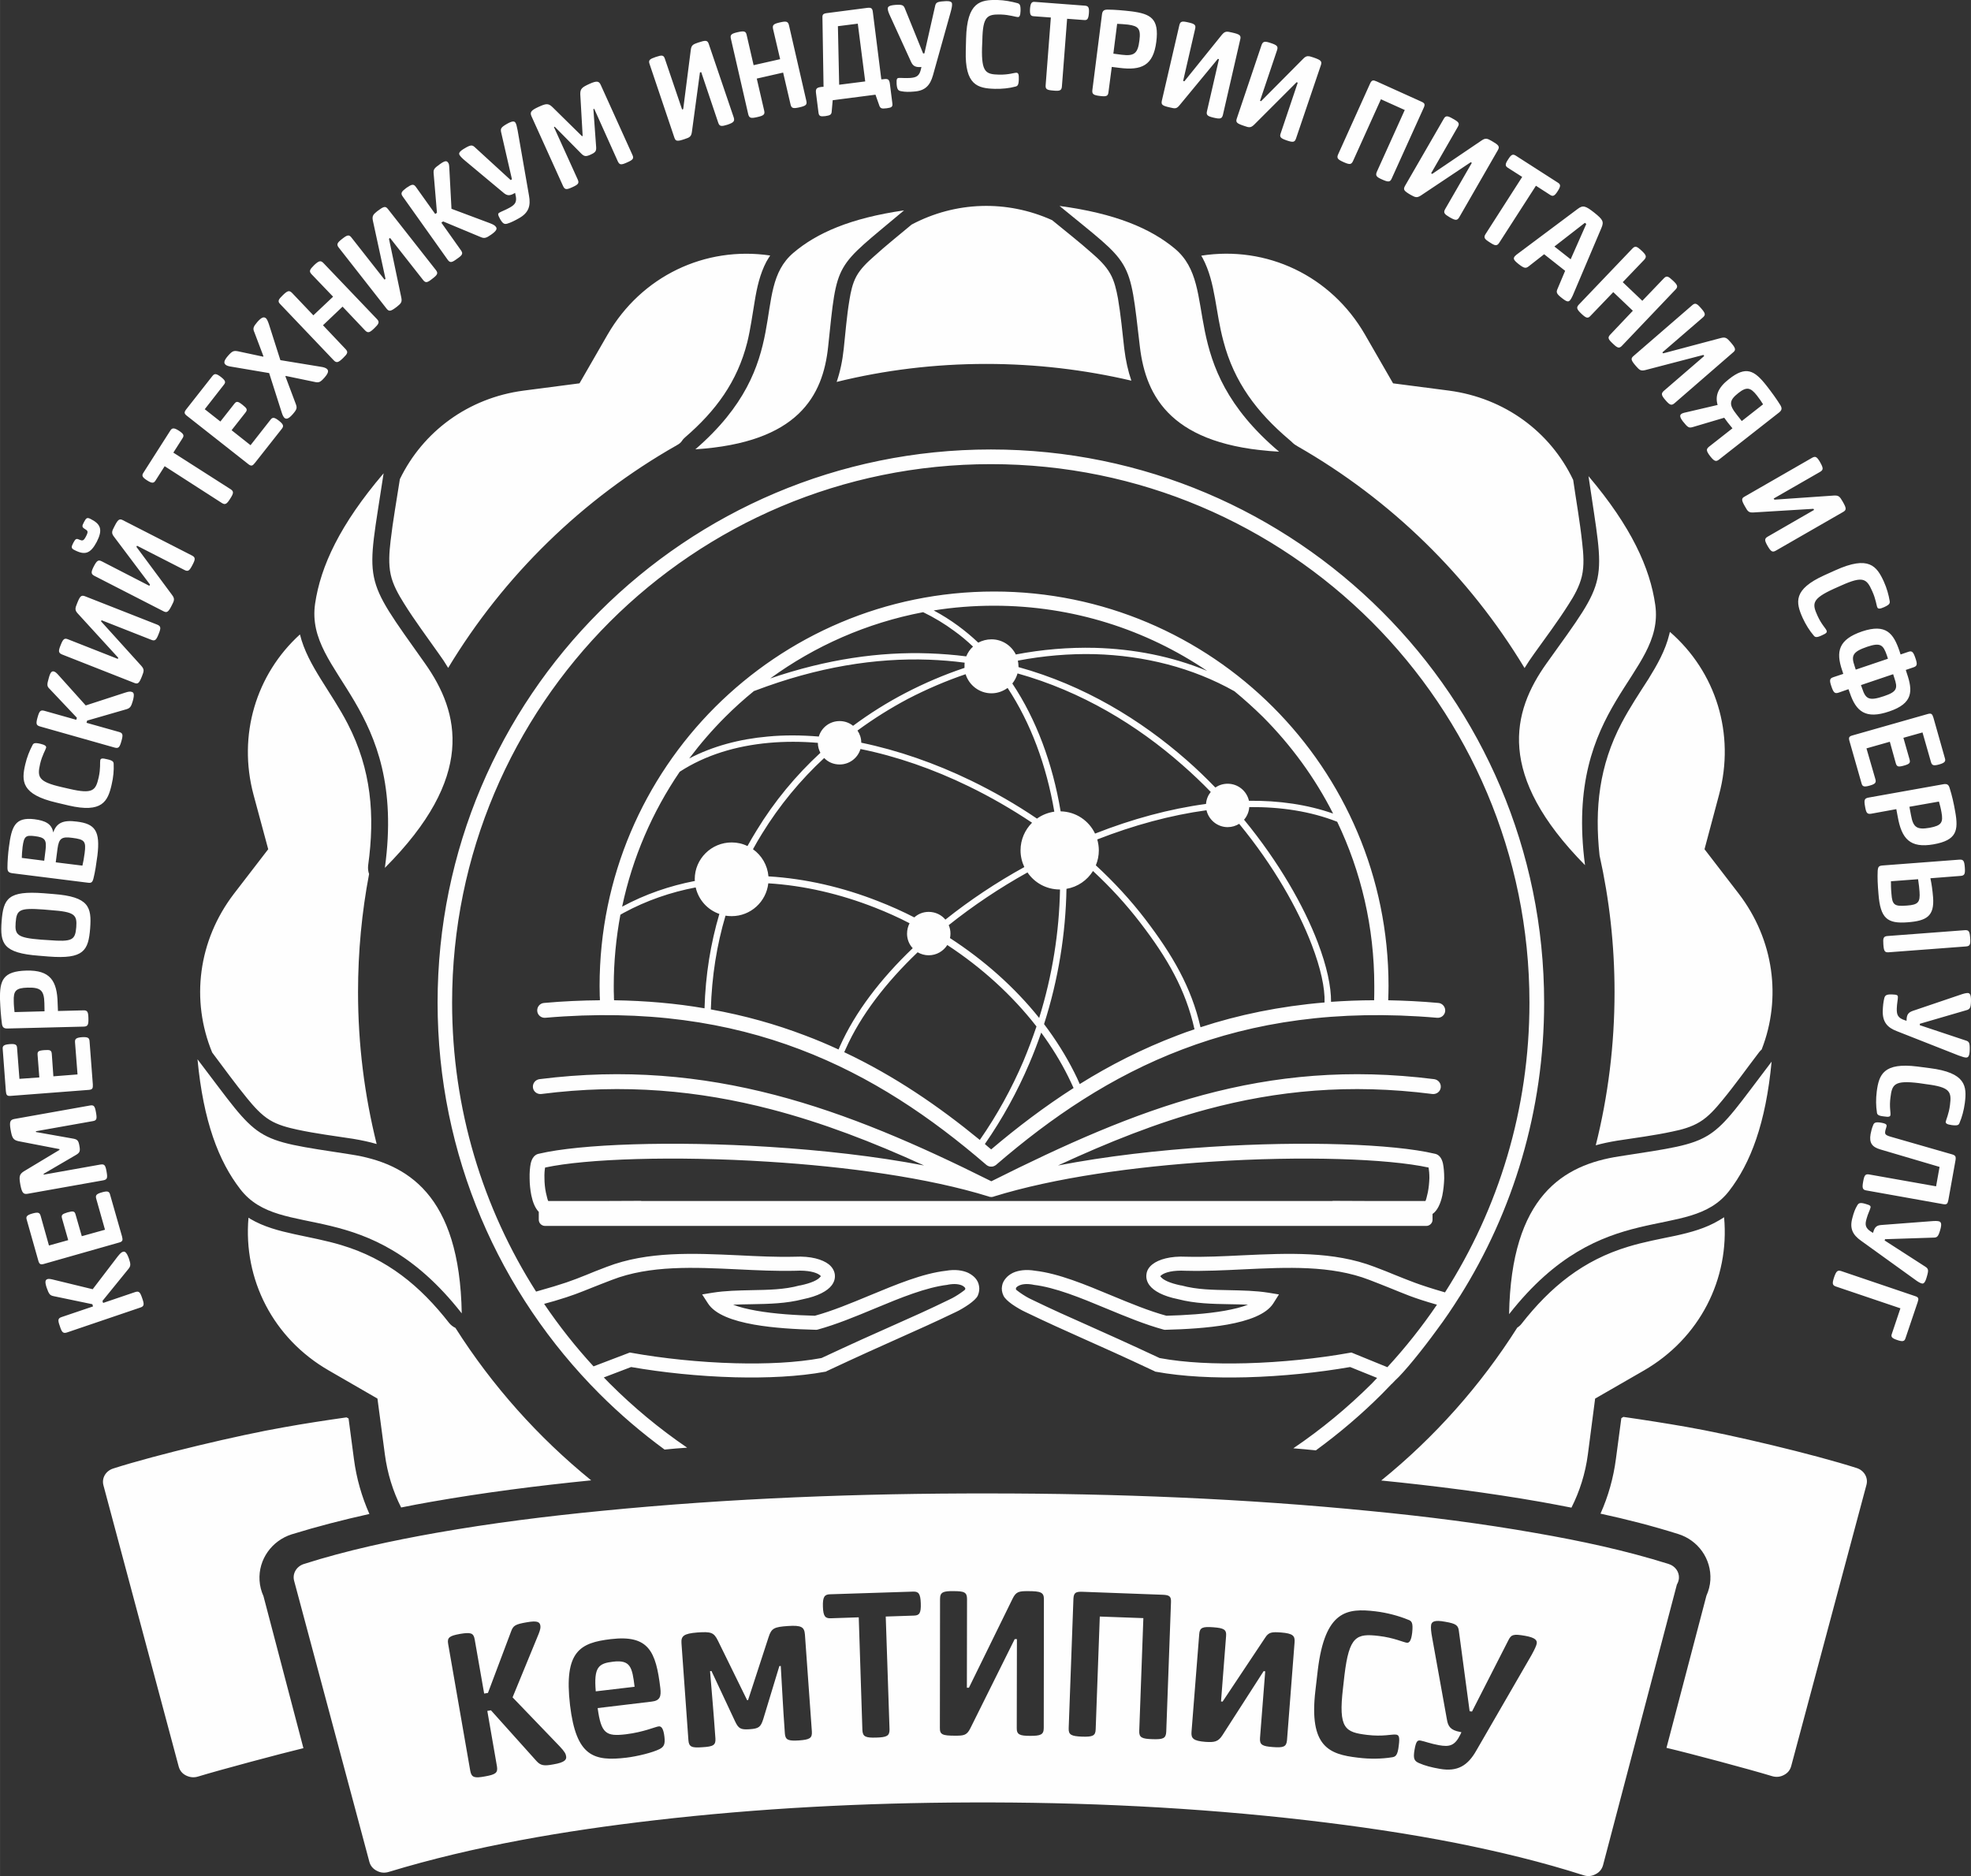 <?xml version="1.0" encoding="UTF-8"?>
<!DOCTYPE svg PUBLIC "-//W3C//DTD SVG 1.1//EN" "http://www.w3.org/Graphics/SVG/1.1/DTD/svg11.dtd">
<!-- Creator: CorelDRAW -->
<svg xmlns="http://www.w3.org/2000/svg" xml:space="preserve" width="250px" height="238px" version="1.1" style="shape-rendering:geometricPrecision; text-rendering:geometricPrecision; image-rendering:optimizeQuality; fill-rule:evenodd; clip-rule:evenodd"
viewBox="0 0 124.86 118.87"
 xmlns:xlink="http://www.w3.org/1999/xlink"
 xmlns:xodm="http://www.corel.com/coreldraw/odm/2003">
 <rect x="0" y="0" width="124.86" height="118.87" fill="#333333" stroke="none"/>
 <defs>
  <style type="text/css">
   <![CDATA[
    .fil0 {fill:#FEFEFE}
    .fil1 {fill:#FEFEFE;fill-rule:nonzero}
   ]]>
  </style>
 </defs>
 <g id="Слой_x0020_1">
  <path class="fil0" d="M112.23 67.27c-4.06,5.33 -3.28,5.01 -9.65,6 -3.54,0.54 -6.85,2.51 -6.98,10 5.95,-7.59 11.36,-4.47 13.94,-7.81 1.36,-1.76 2.32,-4.28 2.69,-8.19zm-11.6 -37.1c1.03,7.08 1.37,6.24 -2.64,11.84 -2.23,3.11 -3.21,7.1 2.42,12.81 -1.35,-10.22 5.08,-12.02 4.45,-16.49 -0.33,-2.34 -1.52,-4.96 -4.23,-8.16zm-33.51 -17.12c4.68,3.85 4.41,3.13 5.09,8.92 0.38,3.22 2.04,6.28 8.82,6.65 -6.67,-5.64 -3.67,-10.42 -6.61,-12.87 -1.54,-1.28 -3.78,-2.23 -7.3,-2.7zm-9.85 0.28c-4.46,3.76 -4.22,3.06 -4.81,8.65 -0.33,3.1 -1.89,6.07 -8.41,6.49 6.35,-5.49 3.41,-10.07 6.21,-12.45 1.48,-1.26 3.62,-2.2 7.01,-2.69zm-32.97 16.66c-1.08,7.18 -1.43,6.33 2.61,12.03 2.24,3.16 3.21,7.22 -2.53,12.97 1.42,-10.35 -5.08,-12.21 -4.42,-16.74 0.35,-2.38 1.58,-5.02 4.34,-8.26zm-11.79 37.13c4.09,5.36 3.3,5.04 9.71,6.03 3.56,0.55 6.9,2.52 7.03,10.07 -5.99,-7.64 -11.44,-4.5 -14.03,-7.87 -1.37,-1.77 -2.34,-4.3 -2.71,-8.23z"/>
  <path class="fil1" d="M9.01 82.27c-0.13,-0.39 -0.2,-0.48 -0.45,-0.4l-2.03 0.69 -0.04 -0.13 1.64 -2.02c0.15,-0.18 0.16,-0.3 0.04,-0.65 -0.16,-0.45 -0.28,-0.48 -0.39,-0.44 -0.09,0.03 -0.16,0.09 -0.33,0.3l-1.58 2.07 -2.55 -0.62c-0.17,-0.04 -0.25,-0.04 -0.32,-0.02 -0.13,0.05 -0.17,0.16 -0.05,0.53 0.15,0.43 0.21,0.5 0.45,0.55l2.45 0.51 0.04 0.14 -1.98 0.67c-0.25,0.08 -0.26,0.2 -0.12,0.58 0.12,0.38 0.2,0.48 0.45,0.4l4.65 -1.58c0.25,-0.08 0.25,-0.21 0.12,-0.58zm53.76 -53.79c9.68,0 18.44,3.93 24.78,10.27 6.34,6.34 10.27,15.1 10.27,24.78 0,6.84 -1.96,13.23 -5.35,18.62l0 0 -0.01 0.01c-0.45,0.72 -0.93,1.43 -1.44,2.11 -0.9,1.24 -2.07,2.69 -2.65,3.21l-0.2 0.21 -0.01 0c-0.2,0.21 -0.4,0.42 -0.61,0.63 -1.3,1.3 -2.7,2.49 -4.19,3.58 -0.47,-0.05 -0.95,-0.09 -1.43,-0.13 1.79,-1.21 3.45,-2.59 4.97,-4.1 0.12,-0.12 0.23,-0.24 0.34,-0.36l-1.71 -0.69c-1.95,0.34 -4.29,0.59 -6.59,0.65 -2.02,0.05 -4.01,-0.04 -5.7,-0.35l-0.06 -0.01 -0.05 -0.03c-2.04,-0.96 -3.39,-1.56 -4.6,-2.1 -1.16,-0.52 -2.19,-0.98 -3.58,-1.65 -0.22,-0.1 -0.57,-0.3 -0.84,-0.49 -0.25,-0.18 -0.46,-0.37 -0.54,-0.54 -0.1,-0.21 -0.13,-0.42 -0.09,-0.62 0.03,-0.19 0.12,-0.35 0.25,-0.5 0.11,-0.13 0.26,-0.24 0.44,-0.33 0.35,-0.16 0.83,-0.23 1.41,-0.13 1.48,0.17 3.16,0.87 4.84,1.57 1.18,0.49 2.37,0.98 3.47,1.28 1.15,-0.03 2.53,-0.11 3.71,-0.32 0.55,-0.1 1.06,-0.22 1.46,-0.38 -0.39,-0.02 -0.79,-0.02 -1.18,-0.03 -1.09,-0.02 -2.18,-0.04 -3.25,-0.32 -0.95,-0.19 -1.54,-0.52 -1.81,-0.88 -0.17,-0.23 -0.23,-0.47 -0.19,-0.72 0.03,-0.23 0.16,-0.44 0.38,-0.61 0.39,-0.31 1.13,-0.53 2.14,-0.48 1.15,0.03 2.36,-0.03 3.58,-0.09 2.85,-0.13 5.73,-0.27 8.34,0.73 0.61,0.23 0.98,0.38 1.29,0.51 0.94,0.37 1.42,0.6 3.18,1.11 3.39,-5.3 5.35,-11.6 5.35,-18.36 0,-9.42 -3.82,-17.95 -9.99,-24.13 -6.18,-6.17 -14.71,-9.99 -24.13,-9.99 -9.43,0 -17.96,3.82 -24.14,9.99 -6.17,6.18 -9.99,14.71 -9.99,24.13 0,6.74 1.95,13.02 5.32,18.31 1.81,-0.51 2.24,-0.68 3.19,-1.06 0.31,-0.13 0.68,-0.28 1.29,-0.51 2.6,-1 5.49,-0.86 8.34,-0.73 1.21,0.06 2.42,0.12 3.58,0.09 1,-0.05 1.74,0.17 2.14,0.48 0.21,0.17 0.34,0.38 0.38,0.61 0.04,0.25 -0.02,0.49 -0.19,0.72 -0.27,0.36 -0.87,0.69 -1.81,0.88 -1.07,0.28 -2.16,0.3 -3.25,0.32 -0.4,0.01 -0.8,0.01 -1.19,0.03 0.41,0.16 0.91,0.28 1.47,0.38 1.18,0.21 2.55,0.29 3.71,0.32 1.1,-0.3 2.28,-0.79 3.46,-1.28 1.69,-0.7 3.36,-1.4 4.85,-1.57 0.57,-0.1 1.05,-0.03 1.4,0.13 0.18,0.09 0.33,0.2 0.45,0.33 0.13,0.15 0.21,0.31 0.24,0.5 0.04,0.2 0.01,0.41 -0.08,0.62 -0.08,0.17 -0.3,0.36 -0.55,0.54 -0.27,0.19 -0.61,0.39 -0.83,0.49 -1.39,0.67 -2.43,1.13 -3.59,1.65 -1.21,0.54 -2.55,1.14 -4.6,2.1l-0.05 0.03 -0.06 0.01c-1.68,0.31 -3.68,0.4 -5.7,0.35 -2.3,-0.06 -4.63,-0.31 -6.58,-0.65l-1.73 0.66c0.13,0.13 0.26,0.26 0.38,0.39 1.5,1.5 3.14,2.86 4.9,4.06 -0.47,0.03 -0.95,0.07 -1.43,0.12 -1.46,-1.07 -2.84,-2.25 -4.12,-3.53 -6.34,-6.35 -10.26,-15.11 -10.26,-24.79 0,-9.68 3.92,-18.44 10.26,-24.78 6.35,-6.34 15.11,-10.27 24.79,-10.27zm-28.24 45.5c-0.03,0.17 -0.05,0.4 -0.04,0.67 0,0.29 0.03,0.62 0.09,0.91 0.06,0.26 0.11,0.48 0.15,0.54l3.52 0 2.29 -0.01c0.04,0 0.07,0 0.1,0.01l43.75 0c0.03,-0.01 0.06,-0.01 0.1,-0.01l2.3 0.01 3.51 0c0.04,-0.06 0.09,-0.28 0.15,-0.54 0.06,-0.29 0.09,-0.62 0.1,-0.91 0,-0.27 -0.02,-0.5 -0.05,-0.67 -2.57,-0.56 -7.99,-0.75 -13.78,-0.37 -4.83,0.31 -9.91,1.01 -13.78,2.21l0 0 -0.01 0.01 -0.01 0 0 0 -0.01 0 0 0 -0.01 0 0 0 -0.01 0.01 0 0 -0.01 0 -0.03 0 0 0 -0.01 0 0 0 -0.01 0 0 0 -0.01 0 0 0 -0.01 0.01 0 0 -0.01 0 0 0 -0.02 0 0 0 -0.01 -0.01 0 0 -0.01 0 0 0 -0.01 0 0 0 -0.01 0 0 0 -0.03 0 0 0 -0.01 0 -0.01 -0.01 0 0 -0.01 0 0 0 -0.01 0 0 0 -0.01 0 0 -0.01 -0.01 0c-3.86,-1.2 -9.03,-1.9 -13.98,-2.21 -5.96,-0.38 -11.56,-0.19 -14.14,0.37zm28.27 0.87c4.65,-2.33 8.96,-4.27 13.42,-5.47 4.55,-1.22 9.25,-1.68 14.64,-1 0.26,0.04 0.44,0.27 0.41,0.53 -0.03,0.26 -0.27,0.44 -0.53,0.41 -5.25,-0.67 -9.84,-0.22 -14.28,0.97 -3.16,0.85 -6.24,2.08 -9.44,3.56 3.04,-0.59 6.4,-0.97 9.64,-1.18 5.99,-0.39 11.62,-0.18 14.21,0.43 0.28,0.04 0.46,0.27 0.54,0.62 0.05,0.24 0.08,0.58 0.08,0.94 -0.01,0.36 -0.05,0.74 -0.12,1.09 -0.11,0.51 -0.31,0.96 -0.62,1.17l0 0.37c0,0.21 -0.18,0.39 -0.4,0.39l-55.82 0c-0.22,0 -0.4,-0.18 -0.4,-0.39l0 -0.5c-0.23,-0.24 -0.38,-0.61 -0.47,-1.04 -0.07,-0.35 -0.11,-0.73 -0.11,-1.09 -0.01,-0.36 0.02,-0.7 0.07,-0.94 0.08,-0.35 0.26,-0.58 0.54,-0.62 2.59,-0.61 8.41,-0.82 14.57,-0.43 3.31,0.21 6.74,0.59 9.81,1.18 -3.24,-1.48 -6.43,-2.71 -9.69,-3.56 -4.58,-1.19 -9.31,-1.64 -14.56,-0.97 -0.26,0.03 -0.5,-0.15 -0.53,-0.41 -0.03,-0.26 0.15,-0.49 0.41,-0.53 5.38,-0.68 10.23,-0.22 14.92,1 4.6,1.2 9.05,3.14 13.71,5.47zm-19.14 -26.79c1.49,-0.78 3.18,-1.23 4.98,-1.39 1.04,-0.1 2.12,-0.09 3.23,0 0.17,-0.57 0.69,-0.98 1.32,-0.98 0.32,0 0.62,0.11 0.85,0.3 1.05,-0.78 2.15,-1.47 3.3,-2.07 1.21,-0.63 2.47,-1.17 3.76,-1.6 0,-0.03 0,-0.07 0,-0.1 0,-0.08 0,-0.16 0.01,-0.23 -0.74,-0.1 -1.5,-0.16 -2.27,-0.19 -3.38,-0.12 -7.05,0.46 -11,1.96 -0.02,0.01 -0.05,0.02 -0.07,0.02 -0.64,0.52 -1.25,1.07 -1.83,1.65 -0.82,0.82 -1.58,1.7 -2.28,2.63zm10.66 -1.77c0.15,0.22 0.24,0.48 0.24,0.77 2.32,0.48 4.68,1.3 6.95,2.4 1.44,0.7 2.84,1.5 4.18,2.41 0.32,-0.23 0.69,-0.38 1.1,-0.44 -0.5,-2.94 -1.5,-5.63 -2.96,-7.84 -0.29,0.21 -0.64,0.34 -1.02,0.34 -0.77,0 -1.42,-0.51 -1.64,-1.21 -1.24,0.42 -2.47,0.95 -3.65,1.56 -1.11,0.59 -2.18,1.26 -3.2,2.01zm0.19 1.17c-0.17,0.57 -0.7,0.98 -1.32,0.98 -0.39,0 -0.73,-0.15 -0.98,-0.41 -1.51,1.4 -2.84,3.01 -3.94,4.8 -0.2,0.32 -0.39,0.65 -0.57,0.98 0.55,0.39 0.92,1.01 0.98,1.72 2.35,0.14 4.71,0.69 6.97,1.58 0.77,0.3 1.53,0.64 2.27,1.02 0.24,-0.22 0.56,-0.35 0.91,-0.35 0.43,0 0.81,0.19 1.06,0.49 1.53,-1.22 3.22,-2.35 5,-3.33 -0.15,-0.32 -0.24,-0.68 -0.24,-1.06 0,-0.68 0.28,-1.3 0.73,-1.75 -1.29,-0.86 -2.64,-1.64 -4.02,-2.31 -2.24,-1.09 -4.57,-1.9 -6.85,-2.36zm-2.54 0.24c-0.1,-0.19 -0.16,-0.4 -0.16,-0.63 -1.06,-0.09 -2.1,-0.09 -3.1,0 -2.09,0.19 -4.02,0.77 -5.65,1.83 -1.73,2.54 -2.99,5.43 -3.65,8.55 1.46,-0.79 3.01,-1.32 4.61,-1.63 0,-0.04 -0.01,-0.07 -0.01,-0.11 0,-1.29 1.05,-2.33 2.34,-2.33 0.36,0 0.7,0.08 1,0.23 0.19,-0.34 0.38,-0.67 0.58,-0.99 1.12,-1.84 2.49,-3.49 4.04,-4.92zm25.8 1.96c0.66,0 1.21,0.46 1.35,1.08 1.9,-0.02 3.7,0.24 5.33,0.81 -1.15,-2.27 -2.66,-4.33 -4.44,-6.12 -0.58,-0.57 -1.18,-1.11 -1.81,-1.63 -2.66,-1.5 -5.71,-2.26 -8.84,-2.35 -1.61,-0.04 -3.25,0.1 -4.88,0.41 0.02,0.11 0.04,0.23 0.04,0.36l0 0.05c4.16,1.15 7.73,3.33 10.65,5.89 0.64,0.56 1.25,1.15 1.82,1.74 0.22,-0.15 0.49,-0.24 0.78,-0.24zm1.37 1.48c-0.02,0.3 -0.14,0.58 -0.33,0.8 2.21,2.69 3.79,5.47 4.67,7.78 0.57,1.49 0.85,2.8 0.84,3.76 0.88,-0.06 1.79,-0.1 2.73,-0.1 0.01,-0.3 0.01,-0.6 0.01,-0.91 0,-3.73 -0.84,-7.25 -2.35,-10.4 -1.68,-0.66 -3.57,-0.95 -5.57,-0.93zm-0.64 1.06c-0.21,0.13 -0.46,0.21 -0.73,0.21 -0.65,0 -1.2,-0.46 -1.34,-1.07 -2.27,0.31 -4.62,0.95 -6.92,1.85 0.06,0.22 0.1,0.45 0.1,0.69 0,0.34 -0.07,0.66 -0.19,0.95 1.15,1.06 2.2,2.2 3.12,3.4 1.74,2.28 2.93,4.32 3.51,6.86 2.41,-0.79 5.01,-1.33 7.86,-1.57 0.03,-0.92 -0.25,-2.19 -0.81,-3.65 -0.87,-2.28 -2.42,-5.02 -4.6,-7.67zm-2.1 -1.26c0.02,-0.29 0.13,-0.55 0.3,-0.76 -0.57,-0.59 -1.17,-1.16 -1.8,-1.71 -2.86,-2.52 -6.37,-4.66 -10.44,-5.8 -0.07,0.24 -0.18,0.45 -0.33,0.64 1.52,2.28 2.55,5.06 3.06,8.1 0.97,0.02 1.79,0.59 2.18,1.41 2.33,-0.92 4.72,-1.57 7.03,-1.88zm-13.59 -10.43c0.67,0 1.26,0.39 1.54,0.96 1.67,-0.32 3.36,-0.46 5.02,-0.42 2.47,0.07 4.88,0.54 7.1,1.46 -3.85,-2.61 -8.5,-4.13 -13.5,-4.13 -1.3,0 -2.58,0.1 -3.82,0.3 0.54,0.29 1.05,0.61 1.54,0.97 0.45,0.33 0.88,0.69 1.28,1.07 0.25,-0.13 0.53,-0.21 0.84,-0.21zm-1.6 1.08c0.1,-0.24 0.24,-0.45 0.43,-0.62 -0.38,-0.36 -0.77,-0.69 -1.19,-0.99 -0.62,-0.46 -1.27,-0.85 -1.97,-1.19 -3.57,0.68 -6.86,2.14 -9.69,4.2 3.59,-1.23 6.95,-1.7 10.06,-1.59 0.8,0.03 1.59,0.09 2.36,0.19zm1.88 32.23c-0.01,0 -0.02,0.01 -0.03,0.02l0 0 -0.01 0 0 0.01 -0.01 0 0 0 -0.01 0.01 0 0 -0.01 0 -0.01 0.01 0 0 -0.01 0 0 0 -0.01 0.01 0 0 -0.01 0 0 0 -0.01 0.01 0 0 -0.01 0 -0.01 0 0 0.01 -0.01 0 0 0 -0.01 0 0 0 -0.01 0 0 0.01 -0.01 0 -0.01 0 -0.02 0 0 0 0 0 -0.01 0.01 0 0 -0.01 0 0 0 -0.01 0 -0.01 0 0 0 -0.01 0 0 0 -0.01 0 -0.01 0 0 0 -0.01 0 0 0 -0.01 0 0 0 -0.01 0 0 0 -0.01 0 -0.01 0 0 0 -0.01 0 0 0 -0.01 0 0 0 -0.01 0 -0.01 0 0 0 -0.01 0 0 0 -0.01 -0.01 0 0 0 0 -0.02 0 -0.01 0 -0.01 0 0 -0.01 -0.01 0 0 0 -0.01 0 0 0 -0.01 0 0 -0.01 -0.01 0 0 0 -0.01 0 -0.01 -0.01 -0.01 0 0 0 -0.01 -0.01 0 0 -0.01 0 0 0 -0.01 -0.01 0 0 -0.01 0 0 0 -0.01 -0.01 0 0 -0.01 0 0 -0.01 -0.01 0 0 0 -0.01 -0.01 -0.01 -0.01 0 0 -0.01 0 0 0 -0.01 -0.01 0 0 -0.01 -0.01c-3.48,-3 -7.29,-5.6 -11.8,-7.31 -4.52,-1.72 -9.76,-2.55 -16.13,-2 -0.26,0.02 -0.49,-0.17 -0.51,-0.43 -0.02,-0.26 0.17,-0.49 0.43,-0.51 1.22,-0.11 2.4,-0.16 3.54,-0.17 0,-0.09 0,-0.19 -0.01,-0.28 0,-0.26 -0.01,-0.47 -0.01,-0.63 0,-6.9 2.8,-13.15 7.32,-17.67 4.53,-4.52 10.77,-7.32 17.67,-7.32 6.9,0 13.15,2.8 17.67,7.32 4.52,4.52 7.32,10.77 7.32,17.67 0,0.29 -0.01,0.6 -0.02,0.91 1.03,0.02 2.09,0.07 3.18,0.17 0.25,0.02 0.45,0.25 0.43,0.51 -0.02,0.26 -0.25,0.45 -0.51,0.43 -6.37,-0.55 -11.61,0.28 -16.13,2 -4.51,1.71 -8.32,4.31 -11.8,7.31l-0.01 0.01 -0.01 0.01 0 0zm-24.19 -10.44c2.02,0.03 3.93,0.2 5.73,0.51 0.06,-2.12 0.39,-4.12 0.94,-5.98 -0.75,-0.26 -1.32,-0.89 -1.5,-1.68 -1.58,0.3 -3.12,0.83 -4.56,1.61 -0.07,0.04 -0.14,0.08 -0.21,0.12 -0.27,1.46 -0.42,2.97 -0.42,4.51 0,0.24 0,0.45 0.01,0.61 0,0.09 0,0.2 0.01,0.3zm6.13 0.58c2.13,0.38 4.11,0.94 5.97,1.65 0.72,0.27 1.43,0.57 2.12,0.89 0.03,-0.07 0.06,-0.14 0.09,-0.21 0.96,-2.15 2.57,-4.26 4.61,-6.21 -0.23,-0.24 -0.36,-0.57 -0.36,-0.92 0,-0.24 0.06,-0.47 0.16,-0.66 -0.71,-0.37 -1.45,-0.7 -2.19,-0.99 -2.19,-0.86 -4.48,-1.4 -6.76,-1.54 -0.13,1.17 -1.12,2.08 -2.32,2.08 -0.13,0 -0.26,-0.01 -0.39,-0.03 -0.55,1.85 -0.87,3.83 -0.93,5.94zm8.45 2.71c3.16,1.49 5.97,3.41 8.59,5.56 1.1,-1.58 2.02,-3.26 2.76,-4.99 0.3,-0.72 0.58,-1.46 0.83,-2.2 -1.54,-1.98 -3.48,-3.74 -5.65,-5.16 -0.25,0.39 -0.68,0.65 -1.18,0.65 -0.25,0 -0.49,-0.07 -0.7,-0.19 -2.01,1.92 -3.61,4 -4.55,6.11 -0.03,0.07 -0.06,0.14 -0.1,0.22zm8.91 5.82c0.13,0.12 0.27,0.23 0.4,0.34 1.65,-1.4 3.38,-2.71 5.22,-3.89 -0.11,-0.24 -0.22,-0.48 -0.34,-0.72 -0.48,-0.97 -1.06,-1.9 -1.71,-2.79 -0.23,0.66 -0.48,1.32 -0.76,1.97 -0.75,1.76 -1.69,3.48 -2.81,5.09zm6.01 -3.8c1.92,-1.2 3.97,-2.24 6.18,-3.08 0.36,-0.14 0.72,-0.27 1.09,-0.39 -0.56,-2.52 -1.72,-4.52 -3.44,-6.76 -0.89,-1.16 -1.89,-2.25 -2.99,-3.27 -0.37,0.59 -0.97,1.01 -1.68,1.13 -0.05,2.82 -0.51,5.73 -1.42,8.57 0.74,0.98 1.39,2.01 1.93,3.09 0.12,0.24 0.23,0.47 0.33,0.71zm-8.3 -10.07c0.07,0.16 0.11,0.34 0.11,0.54 0,0.09 -0.01,0.19 -0.03,0.28 2.16,1.4 4.1,3.12 5.65,5.06 0.84,-2.7 1.27,-5.46 1.32,-8.14l-0.02 0c-0.85,0 -1.6,-0.43 -2.04,-1.08 -1.78,0.99 -3.46,2.12 -4.99,3.34zm27.79 28.01c1.14,-1.24 2.19,-2.56 3.14,-3.96 -1.58,-0.45 -2.08,-0.7 -3.01,-1.07 -0.36,-0.14 -0.79,-0.32 -1.27,-0.5 -2.43,-0.94 -5.22,-0.8 -7.98,-0.67 -1.23,0.06 -2.45,0.12 -3.65,0.09l-0.01 0c-0.78,-0.04 -1.3,0.09 -1.54,0.28 -0.04,0.03 -0.06,0.06 -0.07,0.07l0.03 0.03c0.15,0.2 0.56,0.4 1.28,0.55l0.03 0c0.98,0.27 2.02,0.28 3.05,0.3 0.82,0.02 1.64,0.03 2.46,0.16l0.67 0.11 -0.36 0.57c-0.45,0.7 -1.58,1.1 -2.91,1.34 -1.24,0.22 -2.7,0.3 -3.91,0.33l-0.07 0 -0.05 -0.01c-1.18,-0.32 -2.41,-0.83 -3.64,-1.34 -1.63,-0.68 -3.24,-1.34 -4.61,-1.5l-0.03 -0.01c-0.39,-0.07 -0.69,-0.04 -0.89,0.06 -0.07,0.03 -0.12,0.07 -0.16,0.11 -0.02,0.02 -0.03,0.04 -0.03,0.07 -0.01,0.02 0,0.05 0.01,0.08 0.01,0.01 0.11,0.09 0.25,0.19 0.24,0.17 0.53,0.34 0.71,0.42 1.36,0.66 2.4,1.12 3.57,1.64 1.21,0.54 2.57,1.15 4.56,2.08 1.61,0.3 3.52,0.38 5.46,0.33 2.29,-0.06 4.62,-0.31 6.57,-0.66l0.12 -0.02 2.28 0.93zm-53.42 -4.01c0.94,1.39 1.99,2.72 3.13,3.96l0.02 -0.01 2.28 -0.87 0.11 0.02c1.95,0.35 4.29,0.6 6.57,0.66 1.94,0.05 3.85,-0.03 5.46,-0.33 1.99,-0.93 3.35,-1.54 4.57,-2.08 1.17,-0.52 2.21,-0.98 3.56,-1.64 0.18,-0.08 0.47,-0.25 0.71,-0.42 0.14,-0.1 0.25,-0.18 0.25,-0.19 0.02,-0.03 0.02,-0.06 0.02,-0.08 -0.01,-0.03 -0.02,-0.05 -0.04,-0.07 -0.04,-0.04 -0.09,-0.08 -0.15,-0.11 -0.21,-0.1 -0.51,-0.13 -0.9,-0.06l-0.03 0.01c-1.36,0.16 -2.98,0.82 -4.61,1.5 -1.22,0.51 -2.46,1.02 -3.63,1.34l-0.06 0.01 -0.07 0c-1.21,-0.03 -2.66,-0.11 -3.9,-0.33 -1.34,-0.24 -2.46,-0.64 -2.91,-1.34l-0.37 -0.57 0.67 -0.11c0.82,-0.13 1.64,-0.14 2.46,-0.16 1.04,-0.02 2.07,-0.03 3.05,-0.3l0.03 0c0.72,-0.15 1.13,-0.35 1.28,-0.55l0.03 -0.03c0,-0.01 -0.02,-0.04 -0.06,-0.07 -0.24,-0.19 -0.77,-0.32 -1.55,-0.28l0 0c-1.2,0.03 -2.43,-0.03 -3.66,-0.09 -2.75,-0.13 -5.55,-0.27 -7.97,0.67 -0.48,0.18 -0.92,0.36 -1.28,0.5 -0.8,0.32 -1.23,0.5 -2.34,0.83l0 0 -0.61 0.17 -0.06 0.02zm-19.89 -51.02c0.22,-0.34 0.24,-0.46 0.03,-0.6l-3.63 -2.32 0.58 -0.91c0.11,-0.17 0.09,-0.27 -0.23,-0.48 -0.31,-0.2 -0.43,-0.18 -0.54,-0.01l-1.71 2.68c-0.11,0.17 -0.08,0.28 0.24,0.48 0.31,0.2 0.42,0.18 0.53,0.01l0.58 -0.91 3.62 2.33c0.22,0.14 0.32,0.06 0.53,-0.27zm31.51 -23.7c0.37,-0.13 0.47,-0.21 0.39,-0.46l-1.58 -4.65c-0.08,-0.25 -0.2,-0.25 -0.68,-0.09 -0.32,0.11 -0.42,0.16 -0.46,0.46l-0.48 3.75 -0.07 0.03 -1.09 -3.21c-0.08,-0.25 -0.19,-0.25 -0.58,-0.12 -0.38,0.13 -0.48,0.2 -0.39,0.45l1.57 4.66c0.08,0.24 0.19,0.25 0.66,0.09 0.31,-0.1 0.41,-0.16 0.45,-0.45l0.51 -3.77 0.08 -0.02 1.08 3.21c0.08,0.24 0.21,0.24 0.59,0.12zm39.02 2.37c0.38,0.17 0.49,0.17 0.6,-0.06l1.77 -3.92 1.51 0.68 -1.77 3.92c-0.1,0.24 -0.02,0.33 0.35,0.49 0.36,0.16 0.49,0.17 0.59,-0.06l2.04 -4.51c0.09,-0.21 0.05,-0.28 -0.18,-0.38l-2.81 -1.27c-0.22,-0.1 -0.31,-0.09 -0.41,0.12l-2.03 4.5c-0.11,0.24 -0.02,0.33 0.34,0.49zm26.87 24.33c0.2,0.34 0.3,0.42 0.52,0.29l4.26 -2.45c0.23,-0.13 0.21,-0.25 -0.04,-0.68 -0.17,-0.29 -0.24,-0.38 -0.55,-0.36l-3.76 0.26 -0.05 -0.07 2.94 -1.69c0.22,-0.13 0.21,-0.24 0.01,-0.6 -0.2,-0.35 -0.3,-0.42 -0.52,-0.29l-4.26 2.45c-0.23,0.12 -0.22,0.23 0.03,0.66 0.16,0.29 0.23,0.37 0.53,0.35l3.79 -0.23 0.04 0.07 -2.93 1.69c-0.23,0.13 -0.21,0.25 -0.01,0.6zm2.22 4.56c0.2,0.43 0.44,0.81 0.69,1.1 0.09,0.12 0.18,0.16 0.52,0 0.3,-0.13 0.35,-0.2 0.3,-0.31 -0.06,-0.15 -0.32,-0.38 -0.57,-0.93 -0.35,-0.77 -0.38,-1.07 1.05,-1.72l0.45 -0.2c1.38,-0.62 1.61,-0.44 1.96,0.35 0.24,0.52 0.27,0.92 0.33,1.04 0.04,0.09 0.15,0.11 0.43,-0.02 0.35,-0.16 0.37,-0.24 0.35,-0.39 -0.06,-0.37 -0.18,-0.81 -0.37,-1.23 -0.45,-0.98 -0.95,-1.67 -3.06,-0.72l-0.71 0.32c-1.98,0.9 -1.82,1.71 -1.37,2.71zm10.46 23.76c-0.11,0 -0.28,0.04 -0.5,0.12l-2.98 1.01c-0.25,0.09 -0.39,0.2 -0.4,0.57l0 0.06 -0.1 -0.03c-0.46,-0.15 -0.53,-0.35 -0.52,-0.75 0.01,-0.32 0.07,-0.55 0.07,-0.71 0,-0.12 -0.02,-0.17 -0.38,-0.18 -0.35,-0.01 -0.43,0.06 -0.48,0.23 -0.06,0.24 -0.09,0.51 -0.1,0.83 -0.01,0.69 0.29,1.04 0.9,1.27l3.91 1.54c0.24,0.09 0.39,0.13 0.47,0.13 0.12,0 0.22,-0.06 0.23,-0.48 0.01,-0.46 -0.03,-0.54 -0.28,-0.61l-2.88 -0.96 0 -0.09 2.95 -0.86c0.22,-0.06 0.28,-0.15 0.29,-0.57 0.01,-0.43 -0.08,-0.51 -0.2,-0.52zm-48.56 -46.72c4.15,-0.65 8.22,1.27 10.37,5l1.78 3.09 3.54 0.46c3.53,0.47 6.42,2.61 7.87,5.66 0.19,1.32 0.43,2.66 0.57,3.98 0.08,0.69 0.14,1.44 -0.02,2.12 -0.15,0.64 -0.49,1.25 -0.85,1.8 -0.67,1.06 -1.45,2.1 -2.18,3.12 -0.21,0.29 -0.41,0.59 -0.6,0.9 -3.51,-5.82 -8.47,-10.67 -14.38,-14.05 -0.33,-0.19 -0.28,-0.22 -0.53,-0.42 -2.04,-1.73 -3.49,-3.64 -4.17,-6.25 -0.24,-0.89 -0.37,-1.79 -0.53,-2.7 -0.16,-0.89 -0.36,-1.77 -0.79,-2.57 -0.03,-0.05 -0.06,-0.09 -0.08,-0.14zm30.13 84.2l-4.68 17.79c-0.07,0.25 -0.23,0.45 -0.48,0.57 -0.24,0.13 -0.5,0.15 -0.76,0.06 -2.62,-0.84 -5.32,-1.49 -8.02,-2.03 -3.13,-0.62 -6.31,-1.08 -9.48,-1.45 -7.06,-0.82 -14.25,-1.16 -21.36,-1.13 -6.67,0.02 -13.38,0.36 -19.99,1.13 -5.62,0.65 -11.45,1.63 -16.83,3.27 -0.27,0.08 -0.52,0.06 -0.76,-0.07 -0.24,-0.12 -0.4,-0.31 -0.47,-0.56l-4.77 -17.82c-0.12,-0.45 0.15,-0.91 0.62,-1.06 2.73,-0.87 5.59,-1.48 8.42,-1.98 3.46,-0.61 6.98,-1.05 10.48,-1.39 8.1,-0.8 16.32,-1.11 24.46,-1.1 8.07,0 16.23,0.32 24.26,1.12 3.49,0.34 6.98,0.78 10.43,1.39 2.82,0.49 5.68,1.1 8.41,1.96 0.41,0.13 0.67,0.49 0.65,0.89 -0.01,0.15 -0.06,0.29 -0.13,0.41zm-75.51 12.16c0.67,-0.12 0.83,-0.22 0.76,-0.64l-0.61 -3.51 0.23 -0.04 2.88 3.21c0.26,0.29 0.47,0.33 1.06,0.22 0.79,-0.13 0.86,-0.33 0.82,-0.53 -0.02,-0.14 -0.09,-0.28 -0.41,-0.62l-2.98 -3.1 1.66 -4.04c0.1,-0.26 0.12,-0.39 0.1,-0.51 -0.04,-0.23 -0.2,-0.32 -0.84,-0.21 -0.76,0.13 -0.88,0.21 -1.02,0.6l-1.46 3.88 -0.24 0.04 -0.6 -3.43c-0.07,-0.42 -0.26,-0.46 -0.93,-0.35 -0.65,0.12 -0.83,0.22 -0.75,0.64l1.4 8.04c0.08,0.43 0.28,0.47 0.93,0.35zm8.98 -1.19c0.65,-0.08 1.62,-0.31 2.08,-0.54 0.26,-0.14 0.37,-0.28 0.31,-0.78 -0.06,-0.52 -0.19,-0.68 -0.36,-0.66 -0.21,0.02 -0.94,0.36 -2.08,0.5 -1.26,0.15 -1.57,-0.04 -1.79,-1.66l3.42 -0.41c0.54,-0.06 0.61,-0.34 0.55,-0.86 -0.28,-2.33 -0.74,-3.38 -3.13,-3.1 -1.95,0.23 -2.99,0.76 -2.59,4.19 0.39,3.25 1.5,3.57 3.59,3.32zm-0.86 -6.08c1.1,-0.13 1.21,0.35 1.36,1.59l-2.46 0.29c-0.13,-1.54 0.17,-1.77 1.1,-1.88zm5.66 5.42c0.68,-0.04 0.85,-0.13 0.82,-0.56 -0.15,-2.1 -0.17,-2.16 -0.34,-4.26l0.09 -0.01 1.49 3.18c0.22,0.47 0.36,0.55 0.93,0.51 0.58,-0.04 0.7,-0.14 0.86,-0.64l1.02 -3.36 0.09 -0.01c0.13,2.11 0.11,2.17 0.26,4.28 0.03,0.42 0.23,0.48 0.89,0.44 0.68,-0.05 0.85,-0.14 0.82,-0.57l-0.44 -6.15c-0.04,-0.46 -0.21,-0.59 -1.08,-0.53 -0.87,0.06 -1.04,0.14 -1.22,0.7l-1.3 3.99 -0.06 0.01 -1.85 -3.77c-0.26,-0.53 -0.44,-0.58 -1.31,-0.52 -0.87,0.07 -1.03,0.23 -1,0.68l0.44 6.15c0.03,0.43 0.23,0.49 0.89,0.44zm11.01 -0.61c0.66,-0.02 0.85,-0.1 0.84,-0.53l-0.24 -7.14 1.79 -0.06c0.34,-0.01 0.45,-0.15 0.43,-0.77 -0.02,-0.62 -0.14,-0.76 -0.48,-0.75l-5.28 0.17c-0.34,0.01 -0.46,0.17 -0.44,0.79 0.02,0.61 0.15,0.74 0.49,0.73l1.78 -0.06 0.23 7.14c0.02,0.43 0.21,0.5 0.88,0.48zm9.75 -0.11c0.66,0 0.86,-0.07 0.86,-0.5l0.01 -8.16c0,-0.43 -0.19,-0.51 -1.02,-0.51 -0.56,0 -0.75,0.03 -0.97,0.49l-2.76 5.63 -0.13 0 0.01 -5.62c0,-0.43 -0.18,-0.5 -0.85,-0.5 -0.67,-0.01 -0.86,0.07 -0.86,0.5l-0.01 8.16c-0.01,0.43 0.16,0.5 0.98,0.5 0.55,0 0.73,-0.03 0.95,-0.47l2.81 -5.65 0.14 0 -0.01 5.63c-0.01,0.42 0.19,0.5 0.85,0.5zm3.28 0.05c0.68,0.02 0.86,-0.05 0.87,-0.47l0.26 -7.14 2.76 0.1 -0.26 7.14c-0.02,0.43 0.17,0.51 0.84,0.53 0.66,0.02 0.85,-0.04 0.87,-0.47l0.3 -8.2c0.02,-0.38 -0.1,-0.46 -0.51,-0.48l-5.12 -0.19c-0.4,-0.01 -0.53,0.06 -0.55,0.44l-0.3 8.2c-0.02,0.43 0.17,0.51 0.84,0.54zm12.61 -6.6c-0.57,-0.04 -0.78,-0.03 -1.01,0.34l-2.69 4.04 -0.1 -0.01 0.32 -4.13c0.04,-0.43 -0.14,-0.52 -0.81,-0.57 -0.66,-0.05 -0.86,0.01 -0.89,0.43l-0.49 6.21c-0.03,0.4 0.12,0.56 0.87,0.62 0.58,0.04 0.82,0 1.09,-0.42l2.61 -4.06 0.1 0.01 -0.33 4.23c-0.03,0.43 0.15,0.52 0.81,0.57 0.67,0.05 0.86,-0.01 0.9,-0.43l0.48 -6.21c0.03,-0.4 -0.09,-0.56 -0.86,-0.62zm4.86 7.93c0.78,0.1 1.54,0.08 2.16,-0.02 0.24,-0.03 0.37,-0.12 0.44,-0.74 0.07,-0.54 0.02,-0.68 -0.18,-0.7 -0.27,-0.03 -0.82,0.14 -1.82,0.02 -1.39,-0.17 -1.84,-0.38 -1.53,-2.98l0.09 -0.8c0.3,-2.49 0.76,-2.66 2.18,-2.49 0.94,0.11 1.55,0.4 1.77,0.43 0.16,0.02 0.28,-0.13 0.34,-0.63 0.07,-0.65 -0.03,-0.75 -0.26,-0.83 -0.58,-0.24 -1.32,-0.44 -2.06,-0.53 -1.79,-0.21 -3.2,-0.08 -3.66,3.73l-0.15 1.29c-0.42,3.57 0.88,4.04 2.68,4.25zm4.65 -8.41c-0.03,0.17 0,0.46 0.07,0.83l0.93 5.16c0.07,0.43 0.22,0.68 0.83,0.79l0.09 0.02 -0.07 0.15c-0.35,0.72 -0.7,0.79 -1.36,0.67 -0.51,-0.09 -0.89,-0.24 -1.15,-0.29 -0.19,-0.03 -0.29,0 -0.39,0.58 -0.1,0.58 -0.01,0.71 0.27,0.84 0.38,0.17 0.81,0.28 1.33,0.37 1.13,0.2 1.78,-0.21 2.32,-1.17l3.48 -6.02c0.21,-0.38 0.32,-0.62 0.34,-0.75 0.03,-0.19 -0.06,-0.37 -0.74,-0.49 -0.75,-0.13 -0.88,-0.08 -1.07,0.31l-2.29 4.49 -0.15 -0.02 -0.68 -5.07c-0.04,-0.37 -0.17,-0.48 -0.87,-0.6 -0.69,-0.13 -0.85,0 -0.89,0.2zm14.91 7.79c1.45,0.34 5.27,1.36 6.68,1.79 0.26,0.08 0.52,0.06 0.76,-0.07 0.24,-0.12 0.39,-0.31 0.46,-0.56l4.77 -17.83c0.12,-0.45 -0.15,-0.91 -0.62,-1.06 -2.72,-0.87 -7.97,-2.12 -10.8,-2.61 -1.32,-0.23 -2.65,-0.44 -3.98,-0.63l-0.13 0.08 -0.34 2.56c-0.16,1.23 -0.49,2.4 -0.98,3.49 1.66,0.36 3.3,0.78 4.92,1.29 1.26,0.39 2.12,1.58 2.04,2.92 -0.02,0.34 -0.11,0.68 -0.25,0.99l-2.53 9.64zm-86.35 0.02c-1.45,0.35 -5.27,1.37 -6.68,1.8 -0.26,0.08 -0.52,0.05 -0.76,-0.07 -0.24,-0.12 -0.39,-0.31 -0.46,-0.56l-4.77 -17.83c-0.12,-0.46 0.15,-0.91 0.62,-1.06 2.72,-0.87 7.97,-2.12 10.8,-2.61 1.32,-0.24 2.65,-0.44 3.98,-0.63l0.13 0.07 0.34 2.57c0.16,1.23 0.5,2.4 0.98,3.48 -1.66,0.37 -3.3,0.79 -4.92,1.29 -1.26,0.4 -2.12,1.59 -2.04,2.92 0.02,0.35 0.11,0.69 0.25,1l2.53 9.63zm86.57 -70.73c2.91,2.53 4.15,6.46 3.11,10.32l-0.92 3.45 2.17 2.82c2.23,2.92 2.72,6.62 1.45,9.87 -0.06,0.05 -0.11,0.11 -0.16,0.17 -0.78,1.02 -1.53,2.08 -2.34,3.06 -0.41,0.5 -0.87,1.03 -1.42,1.36 -0.52,0.32 -1.14,0.49 -1.74,0.61 -1.15,0.25 -2.35,0.4 -3.51,0.58 -0.47,0.08 -0.92,0.17 -1.34,0.29 0.78,-3.11 1.19,-6.36 1.19,-9.71 0,-2.98 -0.33,-5.88 -0.95,-8.66 -0.32,-2.98 -0.02,-5.69 1.4,-8.39 0.51,-0.97 1.11,-1.87 1.7,-2.79 0.55,-0.89 1.07,-1.8 1.32,-2.83 0.01,-0.05 0.02,-0.1 0.04,-0.15zm3.43 37.09c0.36,3.92 -1.55,7.67 -5.08,9.71l-3.09 1.78 -0.46 3.54c-0.16,1.21 -0.52,2.34 -1.04,3.37 -0.64,-0.13 -1.27,-0.24 -1.91,-0.36 -3.36,-0.59 -6.75,-1.02 -10.14,-1.36 3.37,-2.73 6.29,-6.01 8.62,-9.69 0.1,-0.06 0.19,-0.14 0.26,-0.23 1.84,-2.35 3.91,-4.04 6.78,-4.9 0.99,-0.3 1.98,-0.48 2.98,-0.69 0.96,-0.21 1.92,-0.47 2.77,-0.98 0.11,-0.06 0.21,-0.13 0.31,-0.19zm-37.55 -53.01c-2.95,-0.69 -6.03,-1.06 -9.19,-1.06 -3.27,0 -6.44,0.39 -9.48,1.14 0.22,-0.64 0.37,-1.34 0.45,-2.11 0.11,-1.02 0.19,-2.07 0.36,-3.08 0.08,-0.5 0.19,-1.04 0.44,-1.5 0.26,-0.48 0.69,-0.89 1.1,-1.25 0.77,-0.7 1.6,-1.36 2.4,-2.03 2.79,-1.48 6.04,-1.57 8.9,-0.28 0.84,0.69 1.71,1.37 2.52,2.09 0.43,0.37 0.88,0.8 1.16,1.3 0.27,0.47 0.39,1.03 0.49,1.56 0.18,1.05 0.28,2.13 0.4,3.19 0.09,0.74 0.24,1.42 0.45,2.03zm-28.81 4.1c-5.95,3.38 -10.94,8.25 -14.47,14.1 -0.19,-0.32 -0.39,-0.62 -0.61,-0.92 -0.73,-1.04 -1.52,-2.09 -2.19,-3.17 -0.35,-0.56 -0.7,-1.17 -0.84,-1.82 -0.15,-0.68 -0.09,-1.43 -0.01,-2.12 0.15,-1.31 0.39,-2.62 0.59,-3.93 1.46,-3.01 4.33,-5.15 7.85,-5.61l3.53 -0.46 1.78 -3.09c2.14,-3.7 6.17,-5.62 10.3,-5.01 -0.09,0.13 -0.16,0.26 -0.24,0.39 -0.41,0.78 -0.6,1.64 -0.74,2.5 -0.15,0.87 -0.26,1.74 -0.47,2.6 -0.63,2.51 -2,4.36 -3.95,6.04 -0.26,0.23 -0.15,0.29 -0.53,0.5zm-19.48 27.16c-0.46,2.42 -0.7,4.92 -0.7,7.48 0,3.32 0.41,6.54 1.18,9.63 -0.47,-0.14 -0.96,-0.24 -1.49,-0.33 -1.17,-0.18 -2.37,-0.33 -3.53,-0.58 -0.6,-0.13 -1.23,-0.29 -1.75,-0.61 -0.56,-0.34 -1.02,-0.87 -1.43,-1.37 -0.77,-0.94 -1.49,-1.94 -2.22,-2.91 -1.36,-3.3 -0.9,-7.08 1.38,-10.06l2.17 -2.82 -0.93 -3.45c-1.01,-3.78 0.16,-7.63 2.94,-10.16 0.25,1.02 0.77,1.94 1.32,2.83 0.59,0.95 1.2,1.85 1.71,2.84 1.49,2.89 1.73,5.78 1.29,8.97 -0.02,0.19 0,0.38 0.06,0.54zm5.47 28.76c2.33,3.67 5.24,6.93 8.6,9.66 -3.39,0.34 -6.77,0.77 -10.13,1.36 -0.63,0.11 -1.27,0.23 -1.91,0.36 -0.52,-1.03 -0.87,-2.16 -1.03,-3.36l-0.47 -3.54 -3.08 -1.78c-3.53,-2.03 -5.43,-5.77 -5.09,-9.68 0.04,0.02 0.08,0.04 0.11,0.07 0.86,0.51 1.83,0.76 2.79,0.97 1.01,0.22 2.01,0.4 3,0.7 2.89,0.87 4.97,2.57 6.82,4.94 0.11,0.13 0.24,0.23 0.39,0.3zm90.04 -14.97c-0.06,0.47 -0.05,0.93 0.01,1.3 0.01,0.15 0.07,0.23 0.44,0.27 0.32,0.05 0.41,0.02 0.42,-0.1 0.02,-0.16 -0.08,-0.5 0,-1.1 0.1,-0.83 0.24,-1.1 1.8,-0.91l0.48 0.07c1.5,0.19 1.6,0.47 1.49,1.32 -0.07,0.57 -0.25,0.93 -0.27,1.06 -0.01,0.1 0.08,0.17 0.38,0.21 0.39,0.05 0.45,-0.01 0.5,-0.15 0.15,-0.35 0.27,-0.79 0.33,-1.24 0.14,-1.08 0.07,-1.93 -2.23,-2.22l-0.77 -0.1c-2.15,-0.27 -2.44,0.51 -2.58,1.59zm-0.86 5.7c-0.07,0.39 -0.05,0.52 0.2,0.56l4.87 0.87c0.23,0.04 0.28,-0.02 0.33,-0.27l0.45 -2.51c0.04,-0.24 -0.01,-0.31 -0.2,-0.37l-3.93 -1.13c-0.33,-0.1 -0.35,-0.17 -0.32,-0.35 0.02,-0.12 0.06,-0.19 0.08,-0.29 0.02,-0.11 0,-0.18 -0.33,-0.24 -0.36,-0.06 -0.46,-0.01 -0.52,0.16 -0.08,0.19 -0.12,0.36 -0.16,0.56 -0.1,0.56 0.1,0.82 0.61,0.97l3.76 1.11 -0.22 1.23 -4.23 -0.75c-0.26,-0.05 -0.32,0.06 -0.39,0.45zm4.81 2.52c-0.1,-0.03 -0.27,-0.03 -0.5,-0.01l-3.15 0.24c-0.26,0.02 -0.42,0.09 -0.52,0.45l-0.02 0.05 -0.08 -0.05c-0.41,-0.25 -0.44,-0.46 -0.32,-0.86 0.08,-0.3 0.2,-0.51 0.24,-0.67 0.03,-0.11 0.02,-0.17 -0.32,-0.26 -0.34,-0.1 -0.43,-0.05 -0.52,0.11 -0.13,0.21 -0.22,0.46 -0.3,0.77 -0.19,0.67 0.01,1.08 0.55,1.46l3.4 2.45c0.21,0.16 0.35,0.23 0.43,0.25 0.11,0.04 0.22,-0.01 0.33,-0.41 0.13,-0.44 0.11,-0.52 -0.11,-0.66l-2.56 -1.65 0.03 -0.08 3.07 -0.1c0.23,0 0.3,-0.07 0.42,-0.48 0.12,-0.41 0.05,-0.51 -0.07,-0.55zm-6.65 3.54c-0.13,0.39 -0.12,0.51 0.12,0.59l4.08 1.38 -0.54 1.61c-0.07,0.19 -0.02,0.28 0.34,0.4 0.35,0.12 0.46,0.08 0.52,-0.11l0.77 -2.28c0.08,-0.23 0.07,-0.32 -0.15,-0.39l-4.69 -1.59c-0.24,-0.08 -0.32,0.02 -0.45,0.39zm1.77 -40.92c-1.49,0.51 -1.67,1.27 -1.26,2.47l0.07 0.22 -0.63 0.21c-0.25,0.08 -0.25,0.21 -0.12,0.59 0.13,0.38 0.21,0.47 0.45,0.39l0.63 -0.22 0.08 0.22c0.4,1.2 1.01,1.7 2.5,1.19 1.52,-0.51 1.5,-1.3 1.12,-2.41l-0.07 -0.22 0.5 -0.17c0.23,-0.08 0.24,-0.2 0.11,-0.58 -0.13,-0.38 -0.21,-0.48 -0.44,-0.4l-0.5 0.17 -0.07 -0.22c-0.38,-1.11 -0.84,-1.75 -2.37,-1.24zm2.04 2.93c0.23,0.67 0.19,0.89 -0.65,1.17 -0.94,0.32 -1.16,0.19 -1.38,-0.48l-0.08 -0.22 2.04 -0.69 0.07 0.22zm-1.71 -1.96c0.84,-0.28 1.01,-0.12 1.24,0.54l0.07 0.22 -2.04 0.69 -0.07 -0.22c-0.23,-0.66 -0.14,-0.91 0.8,-1.23zm0.15 8.8c0.36,-0.1 0.42,-0.19 0.37,-0.39l-0.57 -1.97 1.48 -0.42 0.38 1.37c0.07,0.22 0.16,0.24 0.52,0.14 0.35,-0.1 0.41,-0.17 0.35,-0.39l-0.39 -1.37 1.21 -0.34 0.54 1.89c0.06,0.19 0.15,0.24 0.51,0.14 0.36,-0.1 0.43,-0.2 0.37,-0.39l-0.73 -2.58c-0.07,-0.23 -0.13,-0.29 -0.35,-0.23l-4.78 1.36c-0.23,0.06 -0.25,0.15 -0.18,0.38l0.76 2.66c0.05,0.2 0.16,0.24 0.51,0.14zm-0.29 1.32c0.07,0.41 0.13,0.5 0.39,0.46l1.59 -0.29 0.09 0.48c0.25,1.4 0.78,2.01 2.27,1.75 1.46,-0.26 1.59,-0.86 1.37,-2.08 -0.09,-0.52 -0.21,-1.05 -0.35,-1.48 -0.06,-0.21 -0.15,-0.29 -0.39,-0.25l-4.76 0.85c-0.26,0.05 -0.28,0.17 -0.21,0.56zm4.68 -0.31c0.05,0.17 0.12,0.43 0.16,0.67 0.12,0.65 0.01,0.85 -0.74,0.99 -0.81,0.14 -1.05,-0.01 -1.19,-0.8l-0.1 -0.53 1.87 -0.33zm-3.52 9.06c0.03,0.41 0.08,0.51 0.34,0.49l4.9 -0.37c0.25,-0.02 0.29,-0.13 0.26,-0.54 -0.03,-0.4 -0.08,-0.51 -0.34,-0.49l-4.9 0.37c-0.26,0.02 -0.29,0.14 -0.26,0.54zm5.16 -4.89c-0.03,-0.39 -0.08,-0.51 -0.34,-0.49l-4.87 0.37c-0.23,0.02 -0.29,0.07 -0.31,0.35 -0.02,0.45 0,0.86 0.05,1.45 0.12,1.56 0.56,1.9 1.85,1.8 1.2,-0.09 1.7,-0.39 1.61,-1.58 -0.04,-0.48 -0.09,-0.84 -0.17,-1.21l1.92 -0.15c0.25,-0.02 0.29,-0.13 0.26,-0.54zm-2.87 1.53c0.05,0.68 -0.08,0.84 -0.8,0.89 -0.78,0.06 -0.93,-0.02 -0.98,-0.76 -0.03,-0.3 -0.03,-0.59 -0.03,-0.78l1.72 -0.13c0.05,0.33 0.08,0.62 0.09,0.78zm-29.76 -42.72c0.35,0.2 0.47,0.22 0.6,0l2.45 -4.26c0.13,-0.23 0.05,-0.32 -0.38,-0.57 -0.29,-0.17 -0.4,-0.21 -0.65,-0.04l-3.13 2.12 -0.07 -0.04 1.69 -2.94c0.13,-0.22 0.06,-0.31 -0.3,-0.51 -0.34,-0.2 -0.47,-0.22 -0.59,0l-2.46 4.26c-0.12,0.23 -0.06,0.31 0.37,0.56 0.29,0.16 0.39,0.2 0.64,0.04l3.16 -2.11 0.07 0.04 -1.69 2.93c-0.13,0.23 -0.05,0.32 0.29,0.52zm2.54 1.59c0.33,0.22 0.45,0.24 0.59,0.03l2.33 -3.62 0.9 0.58c0.17,0.11 0.28,0.08 0.48,-0.24 0.2,-0.31 0.19,-0.42 0.02,-0.53l-2.68 -1.72c-0.18,-0.11 -0.28,-0.08 -0.48,0.24 -0.21,0.31 -0.19,0.42 -0.02,0.53l0.91 0.58 -2.32 3.62c-0.14,0.22 -0.07,0.32 0.27,0.53zm1.83 1.38c0.35,0.27 0.45,0.28 0.64,0.13l0.97 -0.76 1.33 1.05 -0.48 1.14c-0.1,0.22 -0.07,0.32 0.28,0.59 0.33,0.26 0.42,0.25 0.53,0.11 0.04,-0.05 0.09,-0.14 0.15,-0.27l1.82 -4.29c0.17,-0.4 0.09,-0.53 -0.46,-0.97 -0.55,-0.43 -0.71,-0.49 -1.06,-0.22l-3.73 2.79c-0.11,0.08 -0.19,0.14 -0.24,0.2 -0.11,0.14 -0.09,0.23 0.25,0.5zm4.19 -2.62l0.09 0.07 -0.99 2.24 -1.03 -0.81 1.93 -1.5zm2.4 3.76l1.36 -1.42c0.17,-0.19 0.13,-0.3 -0.17,-0.58 -0.29,-0.27 -0.4,-0.32 -0.58,-0.13l-3.39 3.55c-0.18,0.19 -0.13,0.3 0.16,0.58 0.3,0.28 0.41,0.32 0.58,0.13l1.44 -1.5 1.24 1.18 -1.43 1.51c-0.18,0.19 -0.14,0.29 0.16,0.57 0.29,0.28 0.4,0.33 0.58,0.14l3.39 -3.56c0.18,-0.18 0.13,-0.3 -0.16,-0.57 -0.3,-0.28 -0.4,-0.33 -0.58,-0.14l-1.36 1.42 -1.24 -1.18zm2.71 7.48c0.26,0.3 0.37,0.36 0.57,0.19l3.71 -3.22c0.2,-0.16 0.16,-0.28 -0.17,-0.66 -0.22,-0.25 -0.31,-0.33 -0.61,-0.25l-3.65 0.97 -0.05 -0.06 2.56 -2.21c0.2,-0.17 0.16,-0.28 -0.11,-0.59 -0.26,-0.3 -0.37,-0.36 -0.56,-0.19l-3.72 3.22c-0.19,0.16 -0.16,0.27 0.16,0.64 0.22,0.25 0.3,0.32 0.59,0.25l3.68 -0.96 0.05 0.07 -2.56 2.21c-0.19,0.17 -0.15,0.29 0.11,0.59zm2.83 3.55c0.25,0.31 0.36,0.37 0.56,0.21l3.8 -2.98c0.2,-0.16 0.19,-0.28 0.09,-0.46 -0.24,-0.39 -0.56,-0.83 -0.88,-1.24 -0.77,-0.98 -1.3,-1.28 -2.39,-0.41 -0.68,0.53 -0.88,1.04 -0.71,1.63l-1.97 0.46c-0.24,0.05 -0.29,0.08 -0.34,0.12 -0.07,0.06 -0.12,0.16 0.11,0.46 0.32,0.4 0.38,0.43 0.63,0.36l1.99 -0.59c0.06,0.09 0.14,0.19 0.22,0.3l0.3 0.37 -1.49 1.17c-0.2,0.16 -0.16,0.28 0.08,0.6zm1.79 -4.01c0.52,-0.41 0.77,-0.35 1.17,0.16 0.15,0.19 0.3,0.41 0.39,0.56l-1.35 1.06 -0.33 -0.42c-0.49,-0.62 -0.48,-0.89 0.12,-1.36zm-62.39 -20.77l-0.44 -1.91c-0.05,-0.25 -0.17,-0.27 -0.57,-0.18 -0.39,0.09 -0.49,0.16 -0.43,0.41l1.1 4.79c0.06,0.25 0.18,0.27 0.57,0.18 0.4,-0.09 0.5,-0.16 0.44,-0.41l-0.47 -2.03 1.67 -0.38 0.47 2.02c0.06,0.25 0.17,0.27 0.57,0.18 0.39,-0.09 0.49,-0.16 0.43,-0.41l-1.1 -4.79c-0.06,-0.25 -0.18,-0.27 -0.57,-0.18 -0.4,0.09 -0.49,0.16 -0.44,0.41l0.45 1.92 -1.68 0.38zm4.53 3.23c0.33,-0.05 0.41,-0.09 0.42,-0.33l0.06 -0.68 2.71 -0.35 0.23 0.65c0.07,0.23 0.16,0.25 0.48,0.21 0.3,-0.04 0.39,-0.08 0.36,-0.31l-0.16 -1.26c-0.04,-0.28 -0.14,-0.31 -0.41,-0.27l-0.13 0.01 -0.54 -4.29c-0.03,-0.23 -0.12,-0.27 -0.36,-0.24l-2.54 0.33c-0.25,0.03 -0.3,0.1 -0.29,0.29l0.07 4.38 -0.15 0.01c-0.27,0.04 -0.36,0.1 -0.33,0.37l0.16 1.26c0.03,0.23 0.13,0.25 0.42,0.22zm0.81 -5.7l1.26 -0.16 0.47 3.66 -1.65 0.21 -0.08 -3.71zm3.16 -1.1c0,0.11 0.06,0.27 0.16,0.48l1.31 2.87c0.11,0.24 0.24,0.36 0.61,0.34l0.05 -0.01 -0.02 0.1c-0.1,0.47 -0.28,0.57 -0.69,0.6 -0.31,0.02 -0.56,-0.01 -0.72,0 -0.11,0.01 -0.16,0.04 -0.14,0.39 0.03,0.36 0.11,0.42 0.29,0.45 0.24,0.05 0.51,0.05 0.83,0.02 0.69,-0.05 1,-0.39 1.18,-1.02l1.13 -4.04c0.07,-0.25 0.09,-0.41 0.08,-0.49 0,-0.11 -0.08,-0.21 -0.5,-0.17 -0.46,0.03 -0.53,0.08 -0.58,0.34l-0.67 2.96 -0.08 0.01 -1.16 -2.86c-0.08,-0.2 -0.17,-0.25 -0.59,-0.22 -0.43,0.03 -0.5,0.13 -0.49,0.25zm6.78 5.07c0.47,0.01 0.93,-0.04 1.29,-0.14 0.15,-0.03 0.22,-0.09 0.23,-0.46 0.01,-0.33 -0.03,-0.41 -0.15,-0.42 -0.16,0 -0.48,0.13 -1.09,0.12 -0.84,-0.02 -1.13,-0.13 -1.09,-1.7l0.02 -0.49c0.03,-1.51 0.3,-1.64 1.17,-1.62 0.57,0.02 0.94,0.16 1.08,0.16 0.1,0.01 0.16,-0.09 0.17,-0.39 0.01,-0.39 -0.06,-0.45 -0.2,-0.49 -0.37,-0.1 -0.82,-0.19 -1.27,-0.2 -1.08,-0.02 -1.92,0.13 -1.98,2.44l-0.02 0.78c-0.06,2.17 0.75,2.38 1.84,2.41zm3.71 0.11c0.4,0.04 0.52,0 0.54,-0.26l0.33 -4.29 1.07 0.08c0.2,0.02 0.28,-0.05 0.31,-0.43 0.03,-0.37 -0.04,-0.46 -0.24,-0.48l-3.18 -0.24c-0.2,-0.02 -0.28,0.07 -0.31,0.44 -0.02,0.37 0.04,0.46 0.24,0.47l1.08 0.08 -0.33 4.29c-0.02,0.26 0.09,0.31 0.49,0.34zm2.94 0.34c0.41,0.05 0.52,0.02 0.55,-0.24l0.21 -1.6 0.48 0.06c1.41,0.18 2.15,-0.15 2.34,-1.65 0.19,-1.47 -0.35,-1.77 -1.57,-1.93 -0.52,-0.06 -1.06,-0.11 -1.52,-0.11 -0.21,0 -0.32,0.06 -0.35,0.3l-0.61 4.8c-0.03,0.26 0.08,0.32 0.47,0.37zm1.1 -4.57c0.18,0.01 0.45,0.02 0.69,0.05 0.65,0.09 0.82,0.25 0.72,1.01 -0.1,0.81 -0.32,1 -1.12,0.9l-0.53 -0.07 0.24 -1.89zm6.13 5.95c0.39,0.09 0.51,0.07 0.57,-0.18l1.1 -4.79c0.06,-0.25 -0.04,-0.32 -0.53,-0.43 -0.33,-0.08 -0.44,-0.09 -0.64,0.15l-2.37 2.94 -0.08 -0.02 0.76 -3.3c0.06,-0.25 -0.03,-0.32 -0.43,-0.41 -0.39,-0.09 -0.51,-0.08 -0.57,0.18l-1.11 4.79c-0.05,0.25 0.03,0.31 0.52,0.42 0.32,0.08 0.42,0.09 0.61,-0.15l2.42 -2.93 0.07 0.02 -0.76 3.3c-0.06,0.25 0.05,0.32 0.44,0.41zm4.62 1.44c0.38,0.13 0.5,0.12 0.58,-0.12l1.58 -4.66c0.08,-0.24 -0.01,-0.32 -0.48,-0.48 -0.32,-0.11 -0.44,-0.13 -0.65,0.09l-2.66 2.68 -0.07 -0.02 1.08 -3.21c0.08,-0.24 0,-0.32 -0.39,-0.45 -0.38,-0.13 -0.5,-0.12 -0.59,0.12l-1.57 4.66c-0.08,0.24 -0.01,0.31 0.47,0.47 0.31,0.11 0.41,0.13 0.63,-0.08l2.69 -2.69 0.07 0.03 -1.08 3.21c-0.09,0.24 0.01,0.32 0.39,0.45zm-63.85 17.76c-0.29,-0.23 -0.41,-0.23 -0.53,-0.07l-1.27 1.62 -1.2 -0.95 0.88 -1.12c0.14,-0.18 0.1,-0.26 -0.19,-0.49 -0.29,-0.23 -0.38,-0.24 -0.52,-0.06l-0.88 1.12 -0.99 -0.78 1.21 -1.55c0.13,-0.16 0.11,-0.26 -0.18,-0.49 -0.3,-0.23 -0.41,-0.23 -0.54,-0.07l-1.65 2.1c-0.15,0.19 -0.16,0.28 0.02,0.42l3.9 3.07c0.19,0.15 0.27,0.11 0.42,-0.08l1.71 -2.17c0.12,-0.16 0.1,-0.27 -0.19,-0.5zm0.87 -0.41c0.28,-0.32 0.29,-0.41 0.19,-0.67l-0.65 -1.73 0.02 -0.03 1.83 0.38c0.26,0.06 0.36,0.03 0.63,-0.28 0.27,-0.31 0.26,-0.45 0.14,-0.55 -0.06,-0.05 -0.17,-0.1 -0.38,-0.13l-2.56 -0.42 -0.73 -2.29c-0.07,-0.2 -0.12,-0.31 -0.19,-0.37 -0.12,-0.09 -0.25,-0.08 -0.53,0.23 -0.27,0.32 -0.31,0.42 -0.19,0.68l0.57 1.51 -0.02 0.02 -1.59 -0.34c-0.27,-0.05 -0.36,-0.03 -0.64,0.29 -0.27,0.31 -0.27,0.46 -0.15,0.56 0.07,0.06 0.18,0.1 0.4,0.13l2.36 0.4 0.79 2.48c0.06,0.2 0.12,0.3 0.18,0.36 0.11,0.09 0.25,0.08 0.52,-0.23zm1.31 -6.27l-1.35 -1.42c-0.18,-0.18 -0.29,-0.14 -0.58,0.14 -0.29,0.28 -0.35,0.39 -0.17,0.57l3.39 3.56c0.18,0.19 0.3,0.14 0.59,-0.14 0.29,-0.28 0.34,-0.38 0.16,-0.57l-1.43 -1.51 1.24 -1.18 1.43 1.51c0.18,0.18 0.29,0.14 0.58,-0.14 0.29,-0.28 0.35,-0.39 0.17,-0.58l-3.39 -3.55c-0.18,-0.19 -0.3,-0.14 -0.59,0.13 -0.29,0.29 -0.34,0.39 -0.16,0.58l1.36 1.42 -1.25 1.18zm7.54 -2.32c0.32,-0.24 0.38,-0.35 0.22,-0.55l-3.04 -3.87c-0.16,-0.2 -0.27,-0.16 -0.67,0.14 -0.26,0.21 -0.34,0.3 -0.28,0.6l0.8 3.69 -0.06 0.05 -2.09 -2.66c-0.16,-0.21 -0.27,-0.18 -0.6,0.08 -0.31,0.24 -0.37,0.35 -0.21,0.55l3.03 3.87c0.16,0.2 0.27,0.17 0.66,-0.13 0.26,-0.21 0.33,-0.29 0.27,-0.58l-0.78 -3.72 0.07 -0.05 2.09 2.66c0.16,0.21 0.28,0.17 0.59,-0.08zm1.56 -1.26c0.34,-0.23 0.4,-0.33 0.25,-0.54l-1.24 -1.75 0.11 -0.08 2.4 1c0.22,0.09 0.34,0.05 0.64,-0.16 0.39,-0.27 0.38,-0.4 0.3,-0.5 -0.05,-0.07 -0.12,-0.13 -0.38,-0.23l-2.43 -0.91 -0.14 -2.63c-0.01,-0.17 -0.03,-0.25 -0.08,-0.3 -0.08,-0.12 -0.19,-0.13 -0.51,0.1 -0.38,0.27 -0.42,0.34 -0.4,0.59l0.21 2.49 -0.11 0.08 -1.22 -1.71c-0.15,-0.21 -0.26,-0.18 -0.6,0.05 -0.32,0.24 -0.39,0.34 -0.24,0.55l2.85 4.01c0.15,0.21 0.27,0.18 0.59,-0.06zm0.16 -6.58c0.06,0.1 0.18,0.22 0.36,0.37l2.42 2.02c0.2,0.17 0.37,0.23 0.69,0.04l0.05 -0.03 0.02 0.1c0.12,0.47 -0.01,0.64 -0.37,0.84 -0.27,0.15 -0.5,0.23 -0.64,0.31 -0.1,0.06 -0.13,0.1 0.04,0.41 0.18,0.31 0.28,0.34 0.46,0.29 0.23,-0.07 0.47,-0.19 0.75,-0.35 0.6,-0.34 0.74,-0.78 0.62,-1.43l-0.72 -4.13c-0.05,-0.26 -0.09,-0.41 -0.13,-0.47 -0.06,-0.11 -0.17,-0.15 -0.53,0.05 -0.4,0.23 -0.44,0.31 -0.38,0.56l0.68 2.96 -0.08 0.05 -2.27 -2.08c-0.16,-0.15 -0.26,-0.16 -0.63,0.06 -0.37,0.21 -0.4,0.33 -0.34,0.43zm7.15 2.04c0.37,-0.17 0.44,-0.25 0.34,-0.48l-1.51 -3.33 0.05 -0.02 1.64 1.66c0.22,0.23 0.32,0.25 0.63,0.11 0.33,-0.15 0.38,-0.23 0.35,-0.55l-0.17 -2.33 0.05 -0.03 1.5 3.34c0.11,0.23 0.22,0.23 0.59,0.06 0.37,-0.16 0.44,-0.25 0.33,-0.48l-2 -4.42c-0.11,-0.25 -0.24,-0.29 -0.71,-0.08 -0.48,0.22 -0.6,0.31 -0.59,0.67l0.15 2.63 -0.04 0.02 -1.88 -1.85c-0.26,-0.25 -0.41,-0.22 -0.89,0 -0.48,0.22 -0.54,0.34 -0.43,0.59l2 4.42c0.11,0.24 0.22,0.24 0.59,0.07zm-29.8 63.69c-0.36,0.1 -0.42,0.19 -0.37,0.39l0.56 1.98 -1.47 0.41 -0.39 -1.36c-0.06,-0.23 -0.15,-0.25 -0.51,-0.15 -0.36,0.11 -0.41,0.17 -0.35,0.39l0.39 1.37 -1.22 0.34 -0.53 -1.89c-0.06,-0.19 -0.15,-0.24 -0.51,-0.14 -0.36,0.1 -0.43,0.2 -0.37,0.39l0.73 2.58c0.06,0.23 0.13,0.29 0.35,0.23l4.78 -1.36c0.22,-0.06 0.24,-0.15 0.18,-0.38l-0.76 -2.66c-0.05,-0.2 -0.16,-0.24 -0.51,-0.14zm0.29 -1.31c-0.07,-0.41 -0.13,-0.49 -0.39,-0.45l-3.59 0.64 -0.01 -0.05 2.02 -1.18c0.28,-0.16 0.31,-0.25 0.25,-0.59 -0.06,-0.35 -0.13,-0.42 -0.44,-0.47l-2.31 -0.41 -0.01 -0.05 3.6 -0.64c0.26,-0.04 0.28,-0.15 0.21,-0.55 -0.07,-0.4 -0.13,-0.49 -0.39,-0.44l-4.77 0.85c-0.27,0.05 -0.34,0.16 -0.25,0.68 0.09,0.51 0.15,0.65 0.5,0.73l2.59 0.5 0.01 0.05 -2.26 1.36c-0.3,0.19 -0.31,0.35 -0.22,0.86 0.1,0.52 0.2,0.61 0.47,0.56l4.78 -0.85c0.26,-0.05 0.28,-0.16 0.21,-0.55zm-1.56 -8.52c-0.37,0.03 -0.45,0.11 -0.44,0.31l0.16 2.05 -1.53 0.12 -0.1 -1.42c-0.02,-0.23 -0.1,-0.27 -0.48,-0.24 -0.37,0.03 -0.44,0.08 -0.42,0.31l0.11 1.42 -1.26 0.09 -0.15 -1.96c-0.01,-0.2 -0.1,-0.27 -0.47,-0.24 -0.37,0.03 -0.46,0.11 -0.44,0.31l0.2 2.67c0.02,0.24 0.07,0.32 0.3,0.3l4.95 -0.38c0.24,-0.02 0.27,-0.1 0.26,-0.34l-0.21 -2.76c-0.02,-0.2 -0.11,-0.26 -0.48,-0.24zm0.41 -1.2c-0.01,-0.4 -0.06,-0.51 -0.32,-0.5l-1.61 0.04 -0.02 -0.49c-0.03,-1.42 -0.47,-2.11 -1.98,-2.07 -1.48,0.04 -1.7,0.61 -1.67,1.85 0.02,0.52 0.06,1.07 0.12,1.52 0.03,0.21 0.11,0.31 0.36,0.3l4.83 -0.12c0.26,-0.01 0.3,-0.13 0.29,-0.53zm-4.68 -0.39c-0.02,-0.18 -0.05,-0.45 -0.05,-0.69 -0.02,-0.65 0.12,-0.84 0.88,-0.86 0.82,-0.02 1.04,0.17 1.06,0.97l0.01 0.53 -1.9 0.05zm3.91 -5.38c-0.07,0.82 -0.24,0.94 -1.76,0.82l-0.47 -0.03c-1.51,-0.12 -1.67,-0.3 -1.61,-1.08 0.06,-0.82 0.25,-0.94 1.76,-0.83l0.47 0.04c1.51,0.11 1.67,0.29 1.61,1.08zm0.88 0.07c0.1,-1.34 -0.07,-2 -2.32,-2.17l-0.61 -0.05c-2.26,-0.17 -2.57,0.32 -2.68,1.79 -0.1,1.39 0.08,2 2.38,2.17l0.61 0.05c2.21,0.17 2.51,-0.37 2.62,-1.79zm0.46 -4.61c0.19,-1.56 -0.15,-2.01 -1.3,-2.15 -0.89,-0.12 -1.29,0.09 -1.5,0.69 -0.09,-0.55 -0.5,-0.75 -1.19,-0.84 -1.23,-0.15 -1.45,0.45 -1.62,1.79 -0.05,0.35 -0.09,0.91 -0.09,1.27 0,0.23 0.05,0.32 0.3,0.36l4.78 0.6c0.22,0.03 0.3,0 0.37,-0.27 0.11,-0.44 0.17,-0.87 0.25,-1.45l0 0zm-4.79 0.15c0,-0.17 0.02,-0.43 0.05,-0.7 0.09,-0.68 0.21,-0.75 0.76,-0.68 0.65,0.08 0.78,0.22 0.69,0.91l-0.08 0.65 -1.42 -0.18zm2.15 0.28l0.11 -0.85c0.09,-0.68 0.27,-0.79 0.94,-0.7 0.78,0.1 0.88,0.21 0.78,0.97 -0.04,0.3 -0.09,0.59 -0.14,0.79l-1.69 -0.21zm3.54 -4.92c0.11,-0.46 0.15,-0.92 0.13,-1.3 0,-0.15 -0.05,-0.23 -0.41,-0.31 -0.32,-0.08 -0.41,-0.06 -0.44,0.06 -0.03,0.16 0.03,0.5 -0.1,1.09 -0.19,0.82 -0.35,1.08 -1.88,0.72l-0.48 -0.11c-1.47,-0.34 -1.54,-0.63 -1.35,-1.47 0.13,-0.55 0.35,-0.89 0.38,-1.02 0.02,-0.1 -0.06,-0.18 -0.36,-0.25 -0.38,-0.09 -0.45,-0.03 -0.51,0.1 -0.18,0.34 -0.35,0.76 -0.45,1.2 -0.25,1.06 -0.26,1.91 1.99,2.43l0.76 0.18c2.12,0.49 2.48,-0.26 2.72,-1.32zm0.62 -2.76c0.11,-0.39 0.1,-0.51 -0.15,-0.58l-2.06 -0.58 0.04 -0.14 2.49 -0.72c0.23,-0.07 0.3,-0.17 0.4,-0.52 0.13,-0.46 0.05,-0.55 -0.07,-0.58 -0.09,-0.03 -0.18,-0.03 -0.45,0.06l-2.46 0.8 -1.76 -1.96c-0.11,-0.12 -0.18,-0.17 -0.25,-0.19 -0.13,-0.04 -0.23,0.03 -0.33,0.41 -0.13,0.44 -0.12,0.53 0.06,0.7l1.72 1.82 -0.04 0.13 -2.02 -0.57c-0.25,-0.07 -0.32,0.02 -0.43,0.41 -0.11,0.39 -0.1,0.51 0.15,0.58l4.73 1.34c0.25,0.07 0.32,-0.02 0.43,-0.41zm2.36 -6.79c0.15,-0.37 0.15,-0.49 -0.09,-0.59l-4.58 -1.8c-0.24,-0.09 -0.32,0 -0.5,0.46 -0.13,0.31 -0.15,0.43 0.06,0.65l2.55 2.79 -0.03 0.07 -3.15 -1.24c-0.24,-0.1 -0.32,-0.01 -0.47,0.37 -0.15,0.37 -0.15,0.49 0.09,0.59l4.57 1.8c0.24,0.1 0.32,0.02 0.5,-0.44 0.12,-0.31 0.15,-0.41 -0.05,-0.64l-2.55 -2.82 0.03 -0.07 3.15 1.24c0.24,0.1 0.32,0.01 0.47,-0.37zm-3.92 -5.84c0.38,-0.75 0.27,-1.11 -0.38,-1.44 -0.23,-0.12 -0.29,-0.08 -0.43,0.19 -0.14,0.26 -0.13,0.32 0.04,0.43 0.2,0.12 0.25,0.16 0.09,0.47 -0.16,0.31 -0.23,0.3 -0.44,0.21 -0.18,-0.08 -0.23,-0.05 -0.37,0.21 -0.14,0.27 -0.14,0.35 0.09,0.46 0.66,0.34 1.01,0.21 1.4,-0.53l0 0zm6.06 1.47c0.19,-0.36 0.2,-0.48 -0.03,-0.6l-4.38 -2.24c-0.22,-0.12 -0.32,-0.03 -0.54,0.41 -0.16,0.3 -0.2,0.41 -0.01,0.65l2.27 3.02 -0.04 0.08 -3.01 -1.55c-0.23,-0.12 -0.32,-0.04 -0.51,0.32 -0.18,0.36 -0.19,0.48 0.04,0.6l4.37 2.24c0.23,0.12 0.32,0.05 0.54,-0.39 0.15,-0.29 0.19,-0.4 0.01,-0.64l-2.26 -3.05 0.04 -0.07 3.01 1.54c0.23,0.12 0.32,0.03 0.5,-0.32z"/>
 </g>
</svg>
